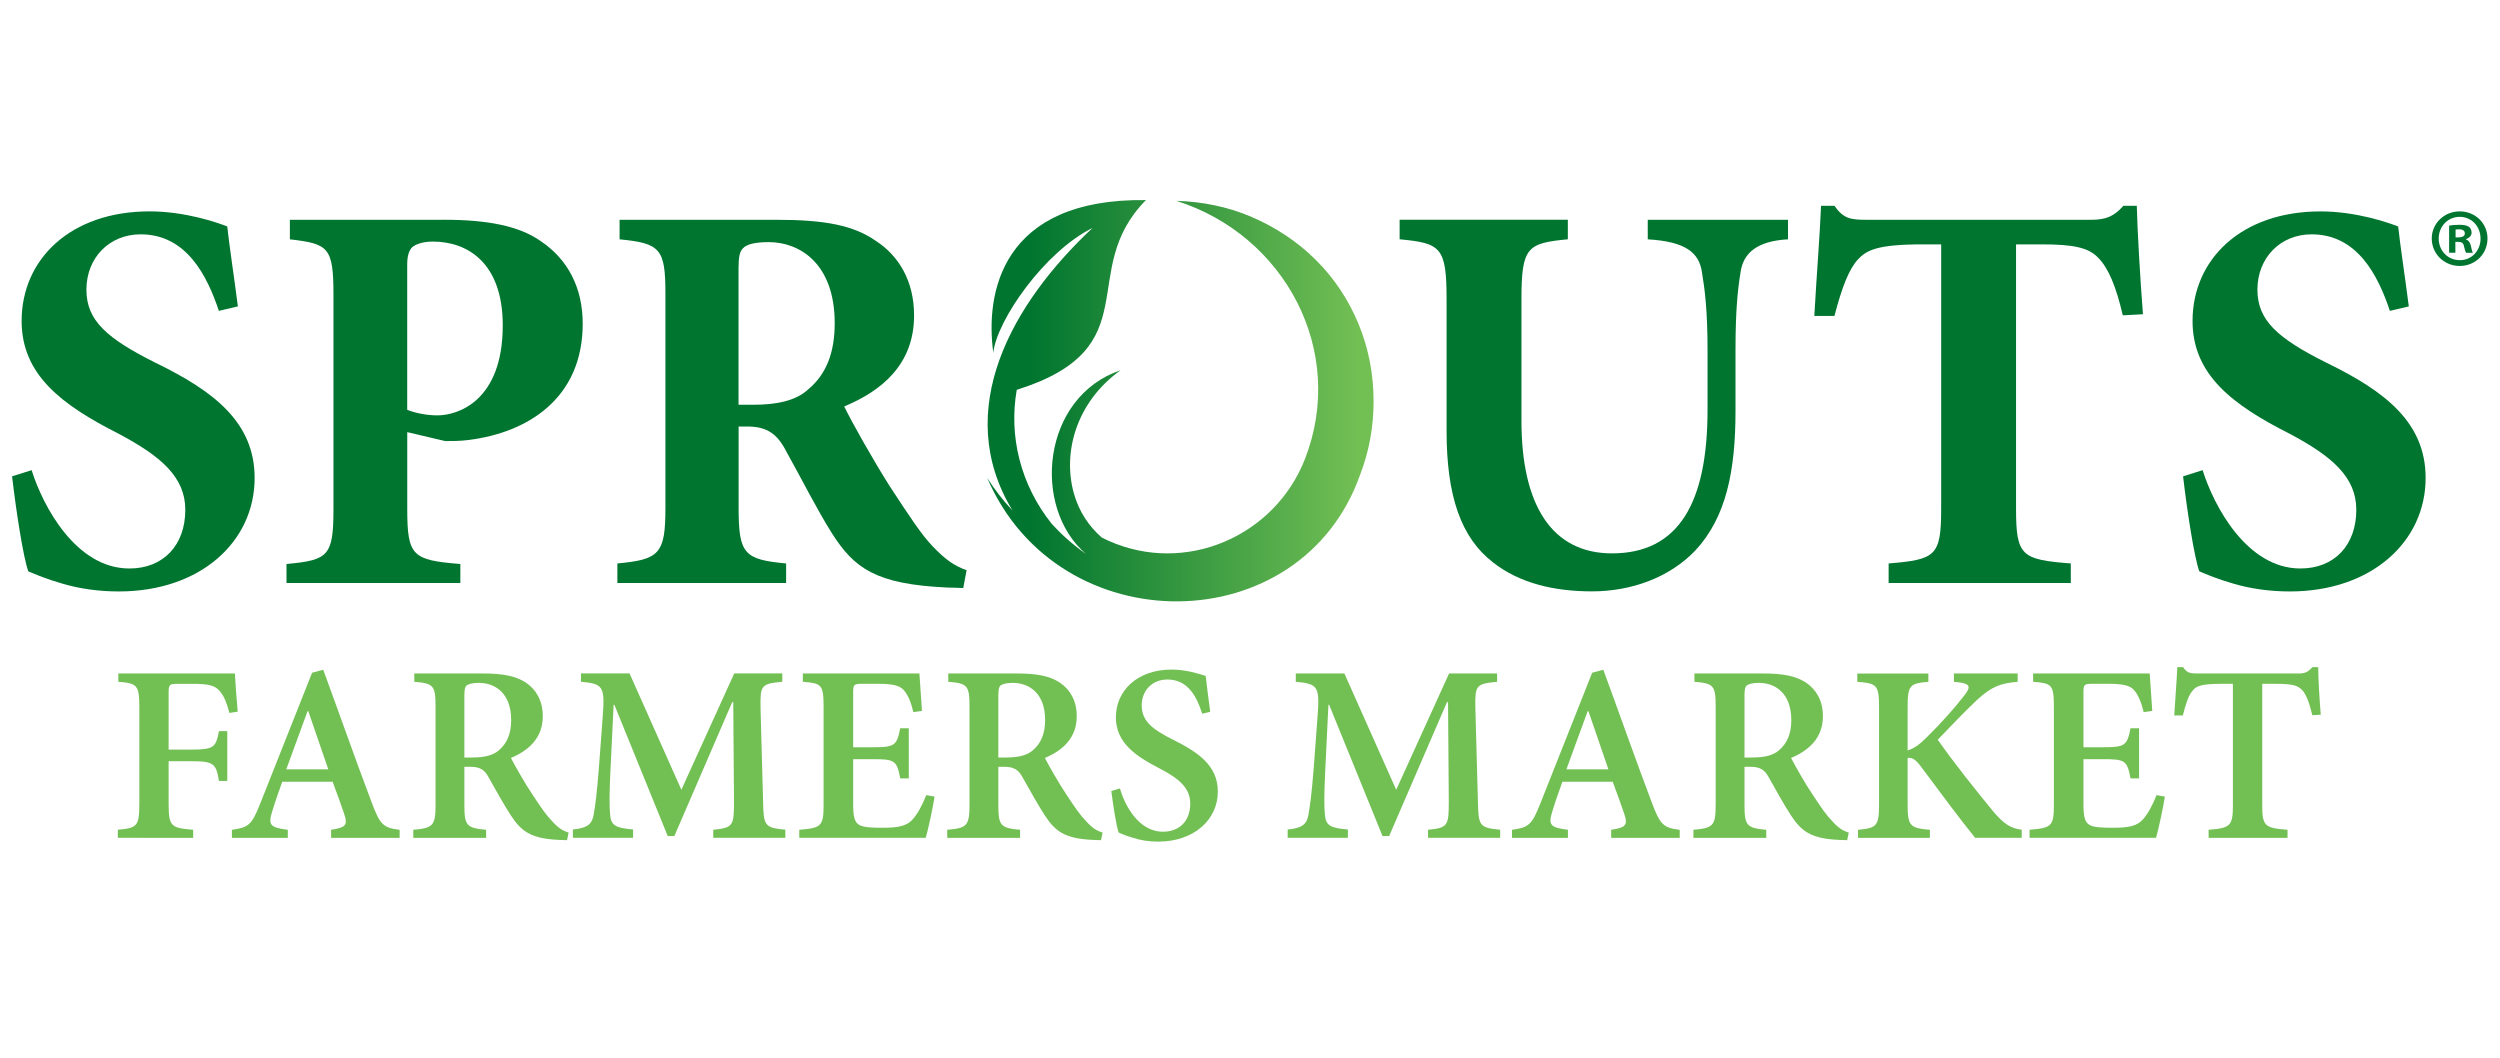 <?xml version="1.0" encoding="utf-8"?>
<!-- Generator: Adobe Illustrator 27.4.0, SVG Export Plug-In . SVG Version: 6.00 Build 0)  -->
<svg version="1.1" id="Layer_1" xmlns="http://www.w3.org/2000/svg" xmlns:xlink="http://www.w3.org/1999/xlink" x="0px" y="0px"
	 viewBox="0 0 600 254" style="enable-background:new 0 0 600 254;" xml:space="preserve">
<style type="text/css">
	.st0{fill-rule:evenodd;clip-rule:evenodd;fill:url(#SVGID_1_);}
	.st1{fill:#00752F;}
	.st2{fill:#72BF54;}
</style>
<linearGradient id="SVGID_1_" gradientUnits="userSpaceOnUse" x1="236.913" y1="96.159" x2="329.658" y2="96.159">
	<stop  offset="0.11" style="stop-color:#00752F"/>
	<stop  offset="0.958" style="stop-color:#72BF54"/>
</linearGradient>
<path class="st0" d="M326.04,77.73c-2.38-5.75-5.77-10.89-10.2-15.31c-4.48-4.47-9.74-7.91-15.58-10.41
	c-5.71-2.44-11.76-3.61-17.94-3.81c26.03,8.21,40.95,36.03,30.88,61.94c-7.25,18.59-28.62,27.86-47.06,19.69
	c-0.57-0.25-1.14-0.53-1.69-0.8c-3.13-2.73-5.47-6.23-6.69-10.51c-2.81-9.84,0.5-22.02,11.19-29.67
	c-18.97,6.42-21.39,32.94-8.31,44.1c-3.12-2.2-5.84-4.62-8.18-7.18c-7.61-9.47-10.37-21.21-8.44-32.21
	c32.13-10.11,14.11-28.43,31.01-45.54c-34.8-0.48-38.59,22.46-36.64,36.61c0.86-7.77,12.28-24.24,23.83-29.93
	c-19.36,18.08-33.83,43.74-19.23,67.81c-2.34-2.48-4.38-5.14-6.07-7.84c17.08,39.89,75.44,39.49,89.56-0.88
	c2.15-5.6,3.18-11.46,3.18-17.47C329.66,89.9,328.49,83.66,326.04,77.73z M257.31,132.82c0.14-0.04,0.28-0.08,0.42-0.11"/>
<path class="st1" d="M52.53,74.61c-2.82-8.45-7.78-18.37-18.78-18.37c-7.51,0-13.01,5.63-13.01,13.28c0,7.38,4.83,11.67,16.63,17.57
	c14.08,6.84,23.74,14.35,23.74,27.63c0,15.29-13.01,27.23-32.59,27.23c-4.83,0-9.52-0.67-13.55-1.88c-3.76-1.07-6.3-2.15-8.18-2.95
	c-1.21-3.35-2.95-14.62-3.89-22.8l4.69-1.48c2.68,8.58,10.6,23.6,23.47,23.6c8.18,0,13.41-5.63,13.41-14.08
	c0-7.91-5.9-12.88-15.96-18.24C14.71,97.14,5.19,89.9,5.19,77.02c0-14.75,11.67-26.29,30.71-26.29c8.58,0,16.23,2.68,18.64,3.62
	c0.54,4.96,1.48,10.86,2.55,19.18L52.53,74.61z"/>
<path class="st1" d="M106.45,52.74c10.6,0,18.24,1.48,23.47,5.23c6.3,4.29,9.93,11,9.93,19.72c0,17.97-13.28,26.15-27.36,27.9
	c-2.01,0.27-4.16,0.27-5.63,0.27l-9.12-2.15v18.37c0,11.4,1.21,12.34,12.74,13.28v4.56H68.76v-4.56
	c10.06-0.94,11.27-1.88,11.27-13.28V70.72c0-11.4-1.21-12.21-10.46-13.28v-4.69H106.45z M97.73,98.35c1.61,0.67,4.43,1.34,7.24,1.34
	c4.96,0,15.69-3.49,15.69-21.59c0-15.16-8.58-20.12-16.76-20.12c-2.55,0-4.16,0.67-4.96,1.34c-0.8,0.8-1.21,2.15-1.21,4.16V98.35z"
	/>
<path class="st1" d="M231.18,141.13c-0.8,0-2.41-0.13-4.02-0.13c-16.9-0.8-22.13-4.56-27.49-13.01c-3.49-5.5-7.11-12.74-11-19.72
	c-2.15-4.16-4.56-5.77-8.85-5.9h-2.55v19.58c0,11,1.34,12.34,11.4,13.28v4.69h-40.5v-4.69c10.06-0.94,11.53-2.28,11.53-13.28v-51.5
	c0-10.73-1.21-12.07-11-13.01v-4.69h37.69c11.67,0,18.51,1.34,23.87,5.1c5.37,3.49,9.12,9.52,9.12,17.84
	c0,11.8-7.78,18.11-16.77,21.86c1.88,3.89,6.97,12.88,10.86,19.04c4.83,7.38,7.64,11.67,10.33,14.49c2.95,3.08,5.1,4.69,8.18,5.77
	L231.18,141.13z M180.75,97.14c5.63,0,10.19-0.94,13.14-3.62c4.56-3.76,6.44-9.12,6.44-15.96c0-14.22-8.32-19.45-15.83-19.45
	c-3.35,0-5.23,0.54-6.04,1.34c-0.94,0.8-1.21,2.15-1.21,4.96v32.72H180.75z"/>
<path class="st1" d="M429.13,57.44c-7.38,0.4-10.73,3.22-11.4,7.91c-0.67,4.16-1.21,9.12-1.21,18.64v14.62
	c0,14.22-2.15,25.48-9.66,33.53c-6.17,6.44-15.29,9.79-24.81,9.79c-8.85,0-17.3-1.88-23.74-6.97c-7.64-5.9-11.13-15.83-11.13-31.52
	V71.92c0-12.61-1.34-13.55-11.27-14.49v-4.69h40.37v4.69c-9.79,0.94-11.13,1.88-11.13,14.49v29.1c0,20.12,7.24,31.79,21.73,31.79
	c15.96,0,22.93-12.07,22.93-34.47V83.99c0-9.52-0.67-14.62-1.34-18.64c-0.67-4.69-3.89-7.38-13.01-7.91v-4.69h33.66V57.44z"/>
<path class="st1" d="M509.47,75.68c-1.61-6.97-3.49-11.4-5.9-13.81c-2.28-2.41-5.77-3.22-13.55-3.22h-6.17v63.44
	c0,11.4,1.34,12.21,13.14,13.14v4.69h-43.72v-4.69c11.27-0.94,12.61-1.74,12.61-13.14V58.65h-4.56c-11,0-13.41,1.48-15.42,3.62
	c-2.15,2.28-3.89,6.84-5.63,13.55h-4.83c0.54-9.79,1.34-19.58,1.61-26.42h3.22c2.15,3.08,3.89,3.35,7.64,3.35h53.92
	c3.62,0,5.5-0.8,7.78-3.35h3.22c0.13,5.63,0.8,17.44,1.48,26.02L509.47,75.68z"/>
<path class="st1" d="M573.57,74.61c-2.82-8.45-7.78-18.37-18.78-18.37c-7.51,0-13.01,5.63-13.01,13.28
	c0,7.38,4.83,11.67,16.63,17.57c14.08,6.84,23.74,14.35,23.74,27.63c0,15.29-13.01,27.23-32.59,27.23c-4.83,0-9.52-0.67-13.55-1.88
	c-3.76-1.07-6.3-2.15-8.18-2.95c-1.21-3.35-2.95-14.62-3.89-22.8l4.69-1.48c2.68,8.58,10.6,23.6,23.47,23.6
	c8.18,0,13.41-5.63,13.41-14.08c0-7.91-5.9-12.88-15.96-18.24c-13.81-6.97-23.34-14.22-23.34-27.09c0-14.75,11.67-26.29,30.71-26.29
	c8.58,0,16.23,2.68,18.64,3.62c0.54,4.96,1.48,10.86,2.55,19.18L573.57,74.61z"/>
<path class="st2" d="M55.05,171.1c-0.61-2.37-1.21-3.89-2.19-5.1c-1.15-1.46-2.67-1.88-6.56-1.88h-3.58c-2,0-2.25,0.12-2.25,2.06
	v13.72h5.46c5.4,0,5.89-0.55,6.62-4.43h2v11.96h-2c-0.67-4.13-1.21-4.74-6.62-4.74h-5.46v10.14c0,5.52,0.55,5.89,5.89,6.31v1.94
	H28.28v-1.94c4.61-0.42,5.16-0.79,5.16-6.31v-23.07c0-5.4-0.55-5.77-5.04-6.13v-2h27.98c0.06,1.46,0.36,5.83,0.67,9.17L55.05,171.1z
	"/>
<path class="st2" d="M79.46,201.09v-1.94c3.64-0.55,4.01-1.21,3.16-3.76c-0.67-2-1.7-4.86-2.79-7.77H67.74
	c-0.79,2.25-1.64,4.55-2.37,6.98c-1.03,3.28-0.73,4.01,3.7,4.55v1.94H55.66v-1.94c3.95-0.55,4.74-1.09,6.8-6.31l12.44-31.38
	l2.67-0.73c3.89,10.56,7.71,21.49,11.66,31.93c2,5.34,2.79,6.01,6.68,6.49v1.94H79.46z M73.99,170.68h-0.18
	c-1.76,4.68-3.4,9.41-5.1,13.96h10.08L73.99,170.68z"/>
<path class="st2" d="M136.09,201.64c-0.49,0-1.21-0.06-1.88-0.06c-6.56-0.3-8.98-1.88-11.53-5.77c-1.76-2.67-3.64-6.13-5.4-9.23
	c-0.97-1.82-2.06-2.55-4.43-2.55h-1.4v9.17c0,4.98,0.55,5.52,5.22,5.95v1.94H99.19v-1.94c4.67-0.42,5.34-0.91,5.34-5.95v-23.74
	c0-4.98-0.55-5.46-5.1-5.83v-2h16.33c4.98,0,8.01,0.61,10.44,2.19c2.43,1.64,4.07,4.31,4.07,8.07c0,5.28-3.46,8.26-7.65,10.02
	c0.97,1.88,3.28,5.95,5.1,8.68c2.19,3.34,3.46,5.16,4.8,6.5c1.4,1.58,2.55,2.31,3.95,2.73L136.09,201.64z M113.45,181.79
	c2.79,0,4.8-0.49,6.19-1.64c2.12-1.76,3.04-4.19,3.04-7.34c0-6.5-3.89-8.92-7.77-8.92c-1.58,0-2.49,0.3-2.91,0.61
	c-0.42,0.36-0.55,1.03-0.55,2.43v14.87H113.45z"/>
<path class="st2" d="M171.18,201.09v-1.94c4.74-0.49,4.98-0.91,4.98-6.8l-0.18-23.86h-0.24l-13.9,32.17h-1.58l-12.81-31.51h-0.18
	l-0.79,16.39c-0.24,5.04-0.24,7.77-0.06,9.89c0.18,2.79,1.46,3.28,5.52,3.64v2h-14.45v-2c3.46-0.3,4.61-1.28,4.98-3.52
	c0.36-2,0.79-4.98,1.27-11.35l0.91-12.2c0.55-7.28,0.12-7.89-5.22-8.38v-2h11.66l12.44,27.92l12.69-27.92h11.53v2
	c-5.04,0.49-5.34,0.79-5.22,6.31l0.61,22.4c0.12,5.89,0.36,6.31,5.34,6.8v1.94H171.18z"/>
<path class="st2" d="M224.3,191.19c-0.36,2.43-1.58,8.07-2.12,9.89h-30.35v-1.94c5.28-0.42,5.83-0.85,5.83-5.95v-23.61
	c0-5.34-0.55-5.59-4.98-5.95v-2h27.98c0.06,1.21,0.36,5.46,0.61,8.98l-2.06,0.3c-0.55-2.31-1.27-4.07-2.25-5.22
	c-0.97-1.15-2.61-1.58-6.37-1.58h-3.52c-2.12,0-2.31,0.12-2.31,2.06v13.17h4.67c5.22,0,5.83-0.36,6.62-4.55h2.06v12.02h-2.06
	c-0.79-4.37-1.4-4.61-6.62-4.61h-4.67v10.81c0,2.91,0.3,4.31,1.46,4.98c1.09,0.61,3.22,0.67,5.71,0.67c3.7,0,5.71-0.43,7.1-2
	c1.15-1.28,2.25-3.28,3.28-5.83L224.3,191.19z"/>
<path class="st2" d="M264.24,201.64c-0.49,0-1.21-0.06-1.88-0.06c-6.56-0.3-8.98-1.88-11.53-5.77c-1.76-2.67-3.64-6.13-5.4-9.23
	c-0.97-1.82-2.06-2.55-4.43-2.55h-1.4v9.17c0,4.98,0.55,5.52,5.22,5.95v1.94h-17.48v-1.94c4.67-0.42,5.34-0.91,5.34-5.95v-23.74
	c0-4.98-0.55-5.46-5.1-5.83v-2h16.33c4.98,0,8.01,0.61,10.44,2.19c2.43,1.64,4.07,4.31,4.07,8.07c0,5.28-3.46,8.26-7.65,10.02
	c0.97,1.88,3.28,5.95,5.1,8.68c2.19,3.34,3.46,5.16,4.8,6.5c1.4,1.58,2.55,2.31,3.95,2.73L264.24,201.64z M241.6,181.79
	c2.79,0,4.8-0.49,6.19-1.64c2.12-1.76,3.04-4.19,3.04-7.34c0-6.5-3.89-8.92-7.77-8.92c-1.58,0-2.49,0.3-2.91,0.61
	c-0.42,0.36-0.55,1.03-0.55,2.43v14.87H241.6z"/>
<path class="st2" d="M288.52,171.28c-1.21-3.82-3.28-8.2-8.32-8.2c-3.82,0-6.19,2.79-6.19,6.19c0,3.76,2.49,5.77,7.65,8.32
	c5.77,2.91,10.62,6.07,10.62,12.38c0,6.74-5.71,12.02-14.33,12.02c-2.31,0-4.37-0.36-6.01-0.91c-1.64-0.49-2.73-0.91-3.46-1.28
	c-0.55-1.46-1.34-6.56-1.76-9.96l2.06-0.61c1.09,3.82,4.37,10.38,10.32,10.38c4.07,0,6.56-2.67,6.56-6.74c0-3.89-2.91-6.13-7.47-8.5
	c-5.4-2.79-10.38-6.01-10.38-12.2c0-6.31,5.04-11.47,13.36-11.47c3.52,0,6.62,1.03,8.19,1.52c0.24,2.25,0.61,4.8,1.09,8.62
	L288.52,171.28z"/>
<path class="st2" d="M342.73,201.09v-1.94c4.74-0.49,4.98-0.91,4.98-6.8l-0.18-23.86h-0.24l-13.9,32.17h-1.58L319,169.16h-0.18
	l-0.79,16.39c-0.24,5.04-0.24,7.77-0.06,9.89c0.18,2.79,1.46,3.28,5.52,3.64v2h-14.45v-2c3.46-0.3,4.61-1.28,4.98-3.52
	c0.36-2,0.79-4.98,1.28-11.35l0.91-12.2c0.55-7.28,0.12-7.89-5.22-8.38v-2h11.66l12.44,27.92l12.69-27.92h11.53v2
	c-5.04,0.49-5.34,0.79-5.22,6.31l0.61,22.4c0.12,5.89,0.36,6.31,5.34,6.8v1.94H342.73z"/>
<path class="st2" d="M386.68,201.09v-1.94c3.64-0.55,4.01-1.21,3.16-3.76c-0.67-2-1.7-4.86-2.79-7.77h-12.08
	c-0.79,2.25-1.64,4.55-2.37,6.98c-1.03,3.28-0.73,4.01,3.7,4.55v1.94h-13.42v-1.94c3.95-0.55,4.74-1.09,6.8-6.31l12.44-31.38
	l2.67-0.73c3.89,10.56,7.71,21.49,11.66,31.93c2,5.34,2.79,6.01,6.68,6.49v1.94H386.68z M381.22,170.68h-0.18
	c-1.76,4.68-3.4,9.41-5.1,13.96h10.08L381.22,170.68z"/>
<path class="st2" d="M443.32,201.64c-0.49,0-1.21-0.06-1.88-0.06c-6.56-0.3-8.98-1.88-11.53-5.77c-1.76-2.67-3.64-6.13-5.4-9.23
	c-0.97-1.82-2.06-2.55-4.43-2.55h-1.4v9.17c0,4.98,0.55,5.52,5.22,5.95v1.94h-17.48v-1.94c4.68-0.42,5.34-0.91,5.34-5.95v-23.74
	c0-4.98-0.55-5.46-5.1-5.83v-2h16.33c4.98,0,8.01,0.61,10.44,2.19c2.43,1.64,4.07,4.31,4.07,8.07c0,5.28-3.46,8.26-7.65,10.02
	c0.97,1.88,3.28,5.95,5.1,8.68c2.19,3.34,3.46,5.16,4.8,6.5c1.4,1.58,2.55,2.31,3.95,2.73L443.32,201.64z M420.68,181.79
	c2.79,0,4.8-0.49,6.19-1.64c2.12-1.76,3.04-4.19,3.04-7.34c0-6.5-3.89-8.92-7.77-8.92c-1.58,0-2.49,0.3-2.91,0.61
	c-0.42,0.36-0.55,1.03-0.55,2.43v14.87H420.68z"/>
<path class="st2" d="M474.04,201.09c-3.4-4.19-8.38-10.87-13.11-17.24c-1.34-1.76-2.12-2.06-3.1-1.94v11.17
	c0,5.22,0.61,5.65,5.34,6.07v1.94h-17.24v-1.94c4.43-0.42,5.04-0.85,5.04-6.07v-23.37c0-5.34-0.55-5.71-5.22-6.07v-2h17.06v2
	c-4.43,0.36-4.98,0.79-4.98,6.07v10.38c1.34-0.36,2.73-1.27,4.49-3.04c3.82-3.76,6.86-7.22,9.11-10.14c1.58-2,1.52-2.79-1.34-3.16
	l-1.15-0.12v-2h15.3v2c-4.01,0.36-6.13,1.03-9.71,4.31c-3.1,2.91-6.31,6.31-9.47,9.59c4.07,5.83,9.41,12.44,13.23,17.12
	c2.79,3.28,4.31,4.13,6.92,4.49v1.94H474.04z"/>
<path class="st2" d="M519.57,191.19c-0.36,2.43-1.58,8.07-2.12,9.89h-30.35v-1.94c5.28-0.42,5.83-0.85,5.83-5.95v-23.61
	c0-5.34-0.55-5.59-4.98-5.95v-2h27.98c0.06,1.21,0.36,5.46,0.61,8.98l-2.06,0.3c-0.55-2.31-1.27-4.07-2.25-5.22
	c-0.97-1.15-2.61-1.58-6.37-1.58h-3.52c-2.12,0-2.31,0.12-2.31,2.06v13.17h4.67c5.22,0,5.83-0.36,6.62-4.55h2.06v12.02h-2.06
	c-0.79-4.37-1.4-4.61-6.62-4.61h-4.67v10.81c0,2.91,0.3,4.31,1.46,4.98c1.09,0.61,3.22,0.67,5.71,0.67c3.7,0,5.71-0.43,7.1-2
	c1.15-1.28,2.25-3.28,3.28-5.83L519.57,191.19z"/>
<path class="st2" d="M554.96,171.65c-0.73-3.04-1.46-4.92-2.37-5.95c-1.09-1.21-2.43-1.58-6.37-1.58h-3.28v29.08
	c0,5.04,0.55,5.52,6.07,5.95v1.94h-18.94v-1.94c5.22-0.42,5.83-0.91,5.83-5.95v-29.08h-2.73c-4.98,0-6.13,0.55-6.98,1.7
	c-0.91,1.03-1.58,2.97-2.31,5.89h-2.06c0.24-4.13,0.61-8.44,0.73-11.59h1.4c0.91,1.4,1.7,1.52,3.4,1.52h24.28
	c1.58,0,2.31-0.36,3.34-1.52h1.4c0,2.61,0.3,7.65,0.61,11.41L554.96,171.65z"/>
<g>
	<g>
		<path class="st1" d="M597,57.24c0,3.69-2.9,6.59-6.67,6.59c-3.73,0-6.71-2.9-6.71-6.59c0-3.61,2.98-6.51,6.71-6.51
			C594.1,50.73,597,53.63,597,57.24z M585.29,57.24c0,2.9,2.15,5.2,5.08,5.2c2.86,0,4.96-2.3,4.96-5.16c0-2.9-2.1-5.24-5-5.24
			C587.44,52.04,585.29,54.38,585.29,57.24z M589.3,60.66h-1.51v-6.51c0.59-0.12,1.43-0.2,2.5-0.2c1.23,0,1.78,0.2,2.26,0.48
			c0.36,0.28,0.63,0.79,0.63,1.43c0,0.71-0.56,1.27-1.35,1.51v0.08c0.63,0.24,0.99,0.71,1.19,1.59c0.2,0.99,0.32,1.39,0.48,1.63
			h-1.63c-0.2-0.24-0.32-0.83-0.52-1.59c-0.12-0.71-0.51-1.03-1.35-1.03h-0.71V60.66z M589.34,56.97h0.71
			c0.83,0,1.51-0.28,1.51-0.95c0-0.6-0.44-0.99-1.39-0.99c-0.4,0-0.68,0.04-0.83,0.08V56.97z"/>
	</g>
</g>
</svg>

